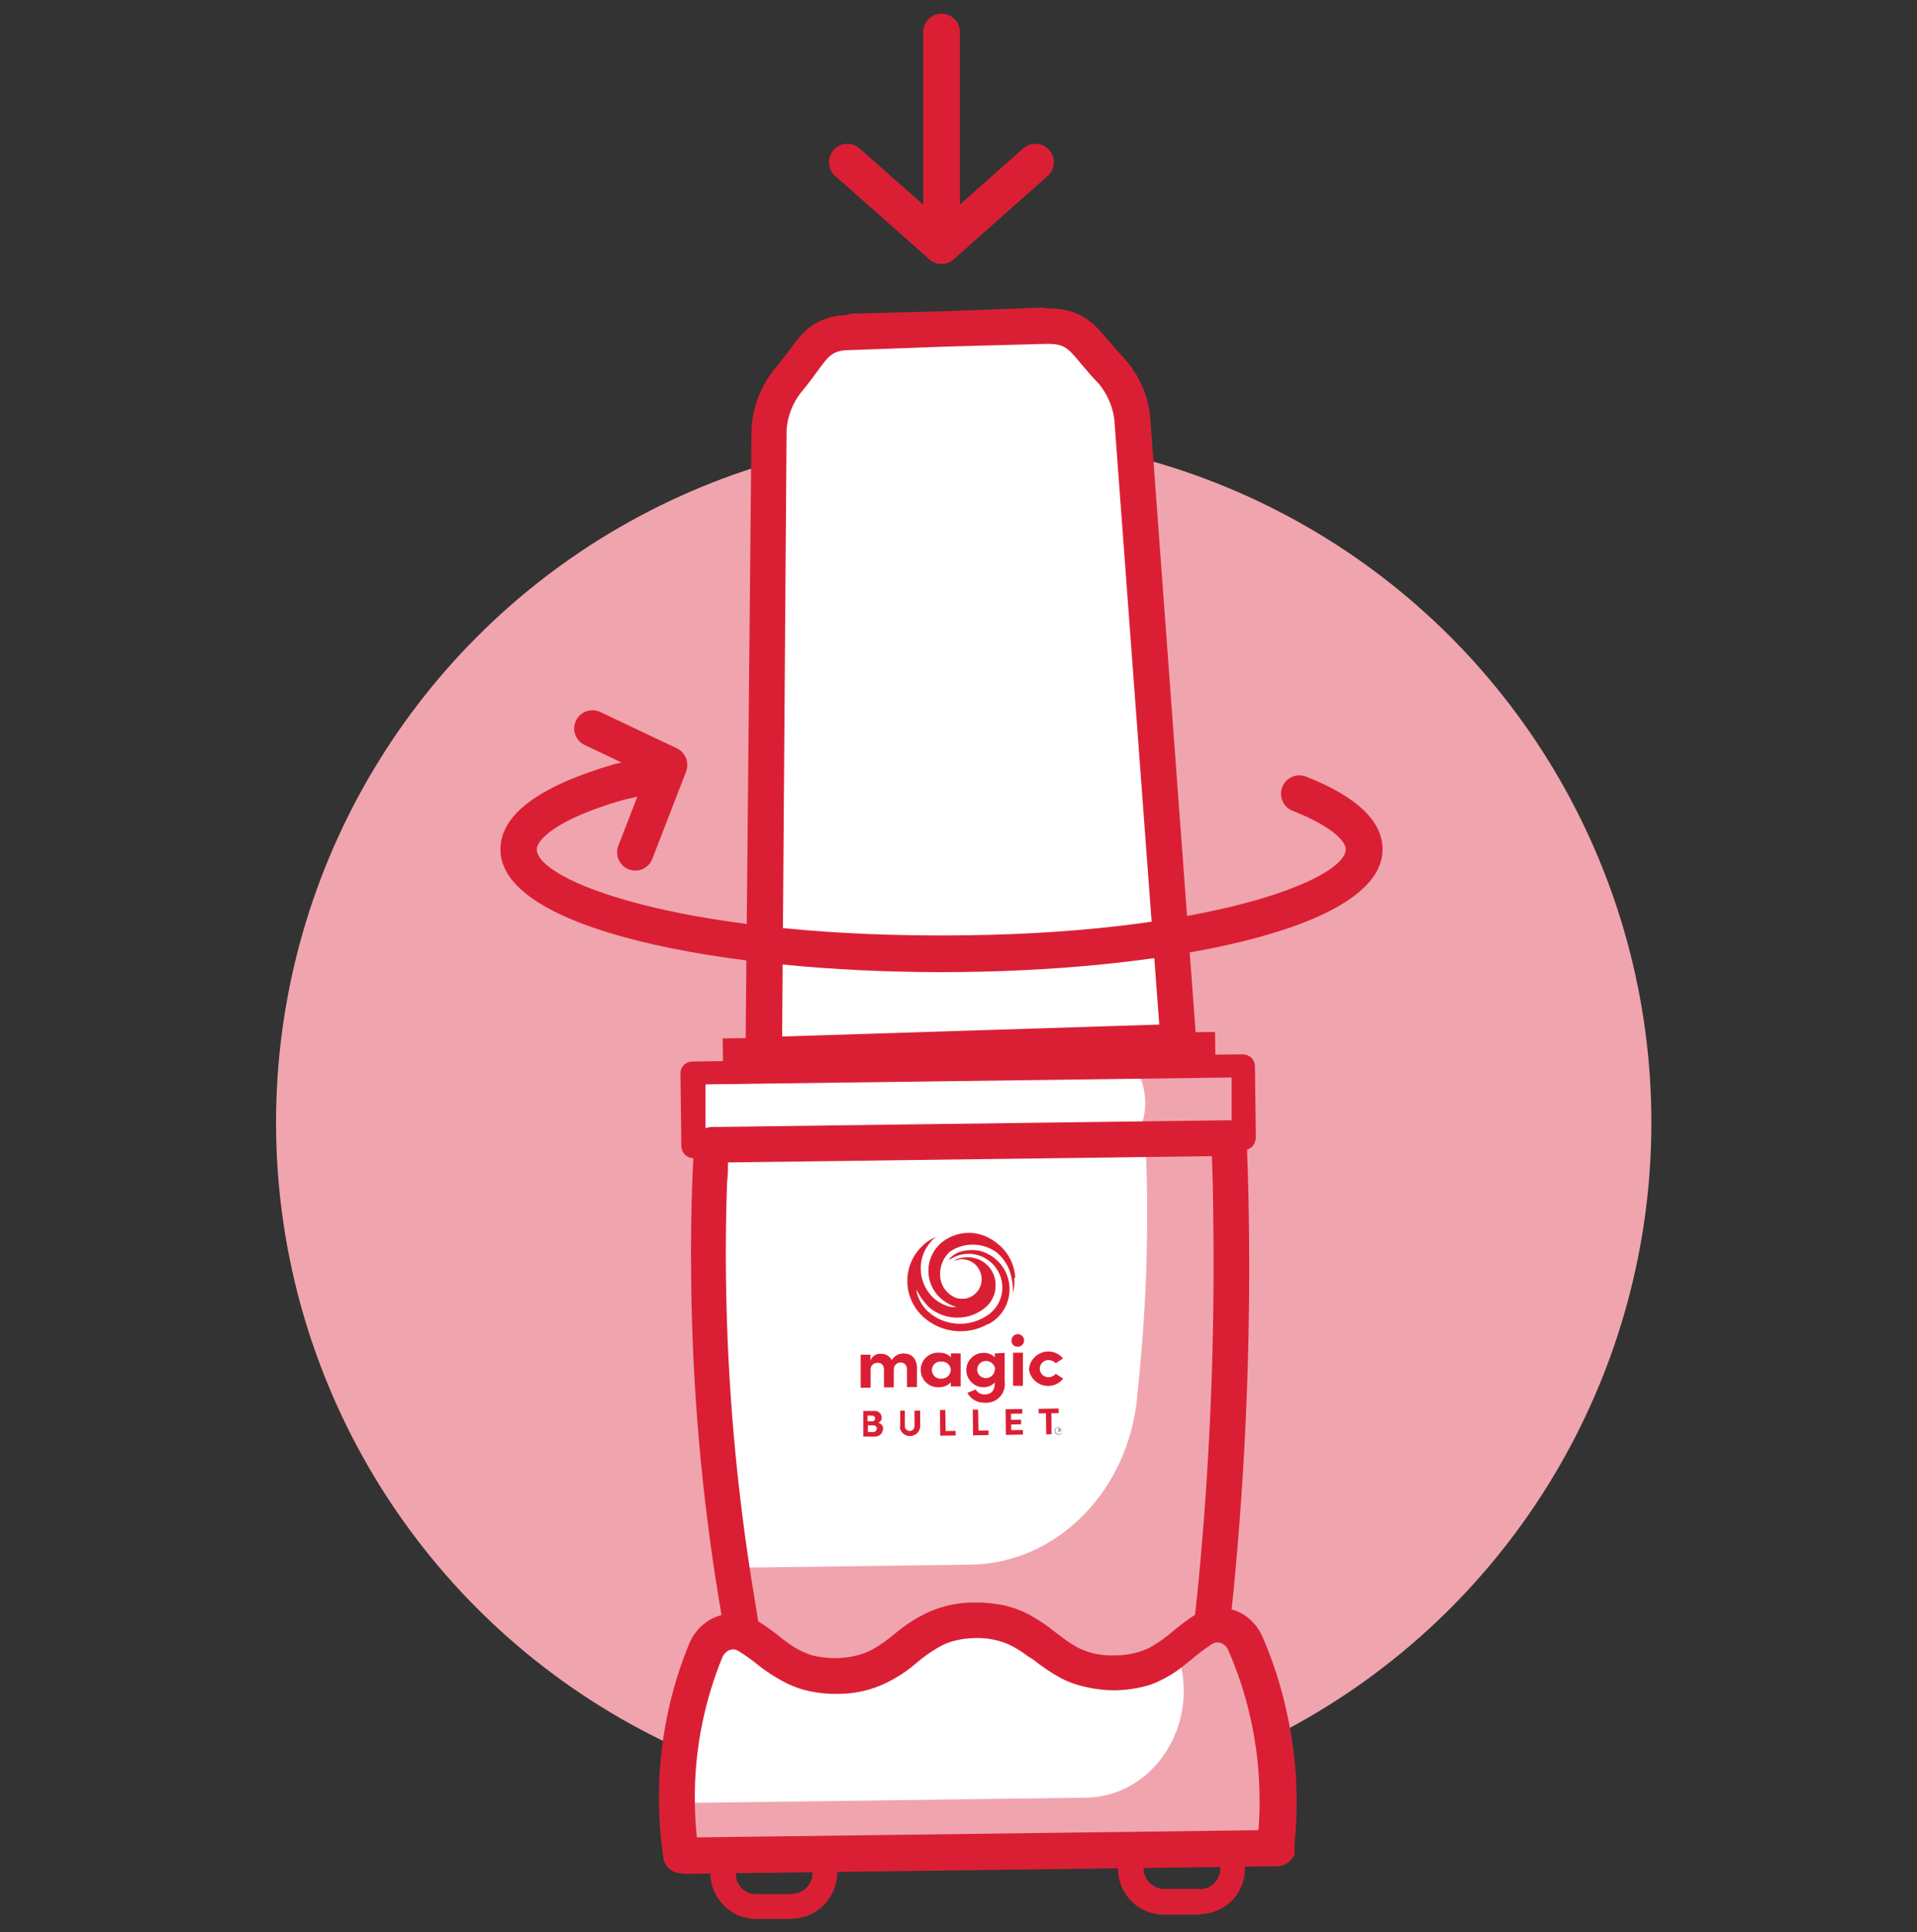 <svg width="125" height="126" viewBox="0 0 125 126" fill="none" xmlns="http://www.w3.org/2000/svg">
<rect x="0" y="0" width="125" height="126" fill="#333333" stroke="none"/>
<circle cx="62.84" cy="73.21" r="44.84" fill="#F0A5AE"/>
<path d="M57.74 21.4H64.57C70.85 21.4 73.94 23.48 73.94 29.76L75.94 67.98H50.06V31.08C50.06 25.73 52.39 21.4 57.74 21.4Z" fill="white"/>
<rect x="47.121" y="67.722" width="32.11" height="7.26" transform="rotate(-0.75 47.121 67.722)" fill="#DA1F34"/>
<path d="M51.67 124.35V123.53H49.33C48.977 123.541 48.633 123.408 48.38 123.16C48.131 122.91 47.987 122.573 47.98 122.22V121.75L52.98 121.68V122.16C52.985 122.512 52.848 122.85 52.6 123.1C52.355 123.357 52.015 123.502 51.66 123.5V125.13C53.29 125.092 54.591 123.76 54.59 122.13V120.84C54.589 120.623 54.503 120.414 54.35 120.26C54.193 120.113 53.986 120.03 53.77 120.03L47.13 120.12C46.913 120.121 46.705 120.207 46.55 120.36C46.403 120.517 46.321 120.724 46.32 120.94V122.23C46.364 123.856 47.694 125.151 49.32 125.15H51.66L51.67 124.35Z" fill="#DA1F34"/>
<path d="M78.26 124V123.19H75.921C75.569 123.195 75.23 123.058 74.981 122.81C74.726 122.566 74.579 122.232 74.57 121.88V121.4L79.57 121.33V121.81C79.587 122.181 79.449 122.543 79.191 122.81C78.94 123.06 78.604 123.203 78.251 123.21V124.84C79.038 124.826 79.789 124.503 80.341 123.94C80.884 123.376 81.185 122.623 81.18 121.84V120.55C81.165 120.102 80.799 119.745 80.35 119.74L73.71 119.83C73.491 119.829 73.281 119.92 73.13 120.08C72.98 120.235 72.898 120.444 72.9 120.66V121.95C72.944 123.576 74.274 124.871 75.9 124.87H78.231L78.26 124Z" fill="#DA1F34"/>
<rect x="45.2" y="69.938" width="35.77" height="4.73" transform="rotate(-0.75 45.2 69.938)" fill="white"/>
<path d="M81 69.48V74.21L74 74.3C74.9 72.852 74.9 71.018 74 69.57L81 69.48Z" fill="#F0A5AE"/>
<path d="M81.09 74.21V73.42L46 73.88V70.72L80.31 70.27V74.27H81.1H81.89L81.83 69.53C81.825 69.322 81.739 69.125 81.59 68.98C81.438 68.838 81.237 68.76 81.03 68.76L45.14 69.23C44.933 69.232 44.736 69.314 44.59 69.46C44.441 69.608 44.362 69.811 44.37 70.02L44.43 74.76C44.436 74.966 44.518 75.162 44.66 75.31C44.813 75.456 45.018 75.535 45.23 75.53L81.1 75C81.309 75.001 81.511 74.918 81.66 74.77C81.8 74.617 81.878 74.417 81.88 74.21H81.09Z" fill="#DA1F34"/>
<path d="M78.65 111L49.35 111.38C48.7 108.01 48.18 108.11 47.74 104.38C46.57 94.524 46.355 84.578 47.1 74.68L79.94 74.25C80.897 84.041 80.94 93.901 80.07 103.7C79.73 107.56 79.21 107.56 78.65 111.03" fill="white"/>
<path d="M80.08 103.67C79.74 107.53 79.22 107.53 78.67 111L49.56 111.38C49.01 108.48 48.56 105.43 48.11 102.24L63.28 102.04C68.91 101.97 73.6 97.24 74.16 91.04C74.155 91.004 74.155 90.966 74.16 90.93C74.766 85.409 74.943 79.849 74.69 74.3L79.93 74.23C80.881 84.022 80.928 93.88 80.07 103.68" fill="#F0A5AE"/>
<path d="M77.85 114.69V113.9L49.7 114.06V114.84L50.47 114.69C49.82 111.36 49.41 107.77 48.78 104.01C47.672 97.245 47.077 90.405 47 83.55C47 80.84 47 78.63 47.08 77.09C47.08 76.33 47.14 75.73 47.16 75.33C47.16 75.13 47.16 74.98 47.16 74.87C47.16 74.76 47.16 74.78 47.16 74.76L46.38 74.7V75.49L80.14 75V74.21H79.35V74.3C79.35 74.7 79.45 76.53 79.49 79.3C79.603 87.386 79.269 95.471 78.49 103.52C78.1 107.37 77.65 111.03 77.09 114.52L77.82 110.97L78.64 114.78C79.22 111.28 79.64 107.59 80.06 103.72C80.842 95.611 81.176 87.466 81.06 79.32C81.01 76.09 80.92 74.15 80.92 74.14C80.889 73.72 80.541 73.394 80.12 73.39L46.41 73.83C46 73.834 45.661 74.151 45.63 74.56C45.63 74.56 45.35 78.05 45.42 83.56C45.509 90.495 46.114 97.415 47.23 104.26C47.85 107.97 48.23 111.57 48.93 114.98C49.006 115.351 49.332 115.618 49.71 115.62L77.86 115.46C78.24 115.46 78.52 111.46 78.58 111.13L77.85 114.69Z" fill="#DA1F34"/>
<path fill-rule="evenodd" clip-rule="evenodd" d="M77.5 118.27V115.85L49.71 116C49.152 116.004 48.671 115.608 48.57 115.06C48.17 113.06 47.86 110.97 47.57 108.78C47.522 108.465 47.475 108.147 47.427 107.827C47.253 106.661 47.076 105.468 46.88 104.33C45.748 97.466 45.142 90.526 45.07 83.57C45.001 78.253 45.249 74.853 45.269 74.583L45.27 74.57C45.316 73.976 45.804 73.514 46.4 73.5L80.11 73.06C80.733 73.053 81.252 73.537 81.29 74.16C81.29 74.275 81.299 74.538 81.314 74.933V74.933V74.933V74.933V74.933V74.934V74.934L81.314 74.934L81.314 74.934L81.314 74.935C81.346 75.815 81.402 77.347 81.43 79.36C81.555 87.519 81.222 95.678 80.43 103.8C79.98 108.23 79.53 111.8 79.01 114.88L78.69 116.81L78.38 115.38C78.27 115.69 78.16 115.8 78.01 115.83L77.5 118.27ZM49.61 115.27H49.71L77.48 115.12V114.65L76.75 114.52V114.3L50.82 114.45V114.64L50.89 115.01L49.61 115.27ZM46 74.63C45.994 74.583 45.994 74.536 46 74.49L46.02 75.82H46.72C46.68 76.173 46.66 76.593 46.66 77.08C46.59 78.47 46.59 80.72 46.59 83.55C46.669 90.425 47.268 97.285 48.38 104.07C48.626 105.61 48.856 107.12 49.07 108.6C49.33 110.36 49.58 112.05 49.87 113.68H49.29V114.92C48.914 112.922 48.616 110.894 48.3 108.74L48.29 108.67C48.253 108.427 48.216 108.182 48.179 107.937C47.995 106.71 47.808 105.46 47.6 104.21C46.486 97.381 45.884 90.478 45.8 83.56C45.739 78.85 45.936 75.669 45.988 74.84C45.995 74.719 46 74.648 46 74.63ZM47.47 75.81C47.47 76.16 47.47 76.6 47.41 77.11C47.36 78.49 47.3 80.73 47.34 83.54C47.431 90.396 48.039 97.235 49.16 104C49.42 105.54 49.64 107.06 49.85 108.54L49.948 109.199C50.182 110.762 50.406 112.265 50.67 113.73L76.86 113.58C77.31 110.74 77.7 107.58 78.11 103.58C78.893 95.545 79.227 87.472 79.11 79.4C79.11 77.9 79.066 76.68 79.034 75.808V75.808C79.029 75.662 79.024 75.526 79.02 75.4L47.47 75.81ZM77.63 113.52L77.77 112.81L77.75 112.91L77.63 113.52ZM78.18 111.06L78.76 111.16C79.06 108.96 79.35 106.52 79.63 103.71C80.422 95.619 80.756 87.489 80.63 79.36C80.63 76.6 80.522 74.758 80.493 74.276L80.49 74.21C80.5 74.154 80.5 74.096 80.49 74.04V74.21V75.37H79.73C79.73 75.793 79.745 76.323 79.764 76.95L79.764 76.951C79.785 77.642 79.809 78.453 79.82 79.37C79.941 87.469 79.608 95.568 78.82 103.63C78.57 106.08 78.32 108.24 78.06 110.21H78.15V111.11L78.18 111.06ZM46.48 74.279L46.24 74.26L46.44 74.28L46.48 74.279ZM47.6 74.37L46.48 74.279L80.15 73.84C80.198 73.825 80.251 73.825 80.3 73.84L79 73.9V74.36V74.65L47.51 75.05L47.6 74.37Z" fill="#DA1F34"/>
<path d="M66.2 83.32C66.157 82.521 65.797 81.772 65.2 81.24C64.907 80.969 64.568 80.753 64.2 80.6C63.212 80.212 62.091 80.413 61.3 81.12C60.813 81.576 60.536 82.213 60.536 82.88C60.536 83.547 60.813 84.184 61.3 84.64C61.51 84.834 61.749 84.993 62.01 85.11C62.122 85.161 62.239 85.198 62.36 85.22C62.214 85.247 62.065 85.247 61.92 85.22C61.506 85.112 61.127 84.898 60.82 84.6C59.808 83.598 59.772 81.975 60.74 80.93C60.826 80.836 60.927 80.759 61.04 80.7C60.898 80.736 60.764 80.793 60.64 80.87C60.465 80.973 60.304 81.097 60.16 81.24C59.514 81.847 59.153 82.697 59.164 83.583C59.176 84.469 59.559 85.31 60.22 85.9C61.378 86.936 63.068 87.117 64.42 86.35H64.47C65.426 85.836 65.959 84.779 65.802 83.705C65.646 82.63 64.833 81.769 63.77 81.55H63.71C63.306 81.495 62.895 81.537 62.51 81.67C62.321 81.748 62.148 81.86 62 82C61.954 82.038 61.914 82.081 61.88 82.13H61.95C62.302 81.902 62.711 81.778 63.13 81.77C64.339 81.759 65.332 82.721 65.36 83.93C65.373 84.718 64.96 85.452 64.28 85.85C63.111 86.588 61.596 86.475 60.55 85.57C60.175 85.231 59.907 84.789 59.78 84.3C59.77 84.24 59.77 84.18 59.78 84.12L59.83 84.24C60.022 84.608 60.268 84.945 60.56 85.24C61.63 86.167 63.219 86.167 64.29 85.24C64.383 85.16 64.467 85.069 64.54 84.97C64.789 84.642 64.923 84.242 64.92 83.83C64.929 83.326 64.727 82.841 64.362 82.493C63.997 82.145 63.503 81.966 63 82C62.725 82 62.455 82.065 62.21 82.19C62.21 82.19 62.43 82.19 62.54 82.13C62.888 82.085 63.24 82.183 63.515 82.401C63.79 82.62 63.965 82.941 64 83.29C64.077 83.981 63.588 84.606 62.9 84.7H62.74C62.59 84.71 62.439 84.686 62.3 84.63C61.699 84.378 61.305 83.792 61.3 83.14C61.286 82.585 61.503 82.049 61.9 81.66C62.816 81.009 64.044 81.009 64.96 81.66C65.488 82.083 65.843 82.684 65.96 83.35C66.033 83.678 66.06 84.015 66.04 84.35C66.133 84.025 66.164 83.686 66.13 83.35" fill="#DA1F34"/>
<path d="M59.79 89.27V90.46H59.14V89.33C59.14 88.99 58.95 88.86 58.72 88.86C58.49 88.86 58.29 89.01 58.28 89.34V90.48H57.64V89.34C57.64 89.01 57.45 88.87 57.23 88.88C57.1 88.87 56.972 88.919 56.882 89.014C56.793 89.11 56.751 89.241 56.77 89.37V90.5H56.12V88.35H56.76V88.74C56.85 88.46 57.117 88.276 57.41 88.29C57.716 88.269 58.005 88.43 58.15 88.7C58.309 88.432 58.599 88.269 58.91 88.27C59.49 88.27 59.79 88.64 59.8 89.27" fill="#DA1F34"/>
<path fill-rule="evenodd" clip-rule="evenodd" d="M62.64 90.42V88.27L62.01 88.26V88.52C61.816 88.322 61.548 88.213 61.27 88.22C60.843 88.18 60.43 88.385 60.204 88.75C59.978 89.114 59.978 89.576 60.204 89.94C60.43 90.305 60.843 90.51 61.27 90.47C61.547 90.469 61.812 90.353 62 90.15V90.42H62.64ZM61.816 88.949C61.929 89.052 61.995 89.197 62 89.35H61.99C61.988 89.503 61.924 89.648 61.813 89.754C61.702 89.859 61.553 89.915 61.4 89.91C61.184 89.939 60.971 89.84 60.854 89.656C60.736 89.473 60.736 89.237 60.854 89.054C60.971 88.87 61.184 88.771 61.4 88.8C61.553 88.792 61.703 88.846 61.816 88.949Z" fill="#DA1F34"/>
<path fill-rule="evenodd" clip-rule="evenodd" d="M65.51 90.09V88.23L64.87 88.27V88.52C64.674 88.325 64.406 88.22 64.13 88.23C63.511 88.23 63.01 88.731 63.01 89.35C63.01 89.969 63.511 90.47 64.13 90.47C64.409 90.475 64.677 90.362 64.87 90.16C64.87 90.72 64.62 90.94 64.2 90.94C63.962 90.947 63.74 90.825 63.62 90.62L63.08 90.84C63.304 91.251 63.742 91.499 64.21 91.48C64.58 91.512 64.944 91.372 65.198 91.101C65.451 90.83 65.566 90.457 65.51 90.09ZM64.28 88.76C64.598 88.749 64.868 88.992 64.89 89.31H64.87C64.859 89.628 64.598 89.88 64.28 89.88C63.971 89.88 63.72 89.629 63.72 89.32C63.72 89.011 63.971 88.76 64.28 88.76Z" fill="#DA1F34"/>
<path fill-rule="evenodd" clip-rule="evenodd" d="M66.173 87.059C66.024 87.139 65.939 87.302 65.96 87.47C65.965 87.575 66.013 87.672 66.092 87.741C66.172 87.809 66.276 87.841 66.38 87.83C66.549 87.825 66.698 87.716 66.754 87.556C66.81 87.397 66.762 87.219 66.634 87.109C66.505 86.999 66.323 86.979 66.173 87.059ZM66.7 90.38V88.22H66.06V90.38H66.7Z" fill="#DA1F34"/>
<path d="M67.1 89.28C67.148 88.774 67.495 88.347 67.98 88.196C68.465 88.045 68.993 88.201 69.32 88.59L68.84 88.91C68.719 88.772 68.543 88.696 68.36 88.7C68.051 88.7 67.8 88.951 67.8 89.26C67.8 89.569 68.051 89.82 68.36 89.82C68.544 89.82 68.72 89.74 68.84 89.6L69.33 89.91C69.014 90.31 68.49 90.48 68 90.342C67.51 90.204 67.151 89.785 67.09 89.28" fill="#DA1F34"/>
<path fill-rule="evenodd" clip-rule="evenodd" d="M57.406 93.562C57.508 93.469 57.568 93.338 57.57 93.2H57.59C57.598 93 57.457 92.825 57.26 92.79C57.408 92.74 57.503 92.596 57.49 92.44C57.486 92.314 57.428 92.195 57.33 92.115C57.232 92.034 57.105 92 56.98 92.02H56.29V93.69H57.03C57.168 93.701 57.304 93.655 57.406 93.562ZM56.57 92.32V92.69H56.88C56.929 92.693 56.976 92.675 57.011 92.641C57.045 92.606 57.063 92.559 57.06 92.51C57.067 92.46 57.05 92.411 57.015 92.375C56.979 92.34 56.929 92.323 56.88 92.33L56.57 92.32ZM57.18 93.17C57.178 93.11 57.151 93.053 57.105 93.013C57.06 92.974 57 92.954 56.94 92.96H56.59V93.39H56.93C56.992 93.396 57.053 93.375 57.099 93.333C57.144 93.291 57.17 93.232 57.17 93.17H57.18Z" fill="#DA1F34"/>
<path d="M58.7 93.07V92H59V93.06C59.027 93.213 59.16 93.324 59.315 93.324C59.47 93.324 59.603 93.213 59.63 93.06V92H60V93.07C59.959 93.406 59.673 93.658 59.335 93.658C58.996 93.658 58.711 93.406 58.67 93.07" fill="#DA1F34"/>
<path d="M61.29 91.96H61.64L61.66 93.33L62.31 93.32L62.32 93.62L61.31 93.63L61.29 91.96Z" fill="#DA1F34"/>
<path d="M63.43 91.93H63.78L63.8 93.3L64.45 93.29L64.46 93.59L63.45 93.61L63.43 91.93Z" fill="#DA1F34"/>
<path d="M66.7 93.26V93.56L65.59 93.58L65.57 91.91L66.66 91.89V92.19L65.92 92.2L65.93 92.6L66.58 92.59V92.89L65.93 92.9L65.94 93.27L66.7 93.26Z" fill="#DA1F34"/>
<path d="M69.03 92.16L68.56 92.17L68.57 93.54H68.22L68.2 92.17L67.73 92.18L67.72 91.88L69.03 91.86V92.16Z" fill="#DA1F34"/>
<path fill-rule="evenodd" clip-rule="evenodd" d="M69.04 93.58C69.189 93.58 69.31 93.459 69.31 93.31H69.32C69.32 93.25 69.296 93.192 69.252 93.151C69.239 93.138 69.225 93.128 69.209 93.119C69.16 93.08 69.097 93.057 69.03 93.06C68.959 93.054 68.888 93.079 68.836 93.129C68.785 93.179 68.757 93.248 68.76 93.32C68.76 93.393 68.79 93.462 68.843 93.511C68.896 93.561 68.968 93.586 69.04 93.58ZM69.31 93.31C69.304 93.232 69.266 93.164 69.209 93.119C69.173 93.098 69.132 93.088 69.09 93.09C69.002 93.071 68.912 93.107 68.861 93.182C68.811 93.256 68.811 93.354 68.861 93.428C68.912 93.503 69.002 93.539 69.09 93.52C69.208 93.52 69.305 93.428 69.31 93.31ZM69.17 93.3L69.24 93.38H69.17L69.1 93.3V93.39H69V93.14H69.11C69.135 93.137 69.16 93.145 69.177 93.163C69.195 93.18 69.203 93.205 69.2 93.23C69.201 93.264 69.181 93.294 69.151 93.306L69.17 93.3Z" fill="#A7A7A8"/>
<path d="M83.17 120.5L44.71 121C44.267 118.036 44.348 115.016 44.95 112.08C45.261 110.564 45.713 109.081 46.3 107.65C46.485 107.128 46.892 106.714 47.411 106.521C47.931 106.328 48.509 106.375 48.99 106.65C50.74 107.65 51.74 109.34 54.8 109.3C59.29 109.24 59.24 105.67 63.73 105.61C68.22 105.55 68.27 109.12 72.73 109.06C75.8 109.06 76.73 107.35 78.47 106.27C78.944 105.981 79.522 105.918 80.048 106.098C80.573 106.277 80.992 106.681 81.19 107.2C81.873 108.743 82.395 110.351 82.75 112C83.362 114.807 83.504 117.696 83.17 120.55" fill="white"/>
<path d="M83.17 120.5L44.47 121.01C44.302 119.878 44.212 118.735 44.2 117.59L70.74 117.24C74.89 117.24 77.95 113.05 77.02 108.71C77.02 108.71 77.02 108.64 77.02 108.61C76.94 108.26 76.86 107.91 76.77 107.61C77.318 107.144 77.893 106.71 78.49 106.31C78.968 106.021 79.548 105.958 80.077 106.137C80.605 106.316 81.027 106.72 81.23 107.24C81.892 108.773 82.401 110.367 82.75 112C83.368 114.806 83.51 117.697 83.17 120.55" fill="#F0A5AE"/>
<path d="M83.11 120.5V119.72L44.41 120.22V121L45.19 120.88C45.027 119.77 44.936 118.651 44.92 117.53C44.886 114.264 45.504 111.024 46.74 108C46.833 107.777 46.985 107.583 47.18 107.44C47.354 107.314 47.565 107.247 47.78 107.25C47.97 107.244 48.157 107.293 48.32 107.39C48.715 107.634 49.096 107.901 49.46 108.19C50.073 108.71 50.744 109.156 51.46 109.52C51.899 109.732 52.362 109.89 52.84 109.99C53.403 110.103 53.976 110.157 54.55 110.15C55.589 110.153 56.614 109.921 57.55 109.47C58.098 109.193 58.614 108.858 59.09 108.47C59.681 107.923 60.32 107.431 61 107C61.343 106.806 61.709 106.658 62.09 106.56C62.567 106.437 63.057 106.373 63.55 106.37C64.357 106.337 65.162 106.491 65.9 106.82C66.355 107.035 66.784 107.3 67.18 107.61C67.847 108.159 68.56 108.651 69.31 109.08C69.774 109.326 70.268 109.511 70.78 109.63C71.39 109.77 72.014 109.834 72.64 109.82C73.383 109.821 74.122 109.707 74.83 109.48C75.659 109.194 76.43 108.764 77.11 108.21C77.653 107.743 78.225 107.309 78.82 106.91C78.978 106.808 79.162 106.752 79.35 106.75C79.59 106.753 79.82 106.841 80 107C80.203 107.135 80.363 107.326 80.46 107.55C81.103 109.032 81.602 110.572 81.95 112.15C82.307 113.794 82.502 115.468 82.53 117.15C82.542 118.239 82.482 119.328 82.35 120.41L83.14 120.5L83.92 120.6C84.057 119.449 84.117 118.289 84.1 117.13C84.077 115.331 83.872 113.538 83.49 111.78C83.123 110.105 82.59 108.47 81.9 106.9C81.691 106.397 81.344 105.964 80.9 105.65C80.454 105.36 79.932 105.207 79.4 105.21C78.922 105.221 78.456 105.359 78.05 105.61C77.605 105.898 77.178 106.212 76.77 106.55C76.253 107.016 75.682 107.419 75.07 107.75C74.754 107.918 74.418 108.045 74.07 108.13C73.624 108.231 73.168 108.285 72.71 108.29C71.903 108.321 71.099 108.167 70.36 107.84C69.91 107.622 69.484 107.358 69.09 107.05C68.421 106.503 67.708 106.012 66.96 105.58C66.469 105.316 65.944 105.121 65.4 105C64.79 104.86 64.165 104.796 63.54 104.81C62.502 104.804 61.477 105.033 60.54 105.48C59.992 105.757 59.476 106.092 59 106.48C58.417 106.995 57.791 107.46 57.13 107.87C56.783 108.062 56.413 108.21 56.03 108.31C55.553 108.434 55.062 108.494 54.57 108.49C53.986 108.509 53.403 108.438 52.84 108.28C52.176 108.056 51.557 107.718 51.01 107.28C50.405 106.818 49.774 106.391 49.12 106C48.707 105.758 48.238 105.631 47.76 105.63C47.233 105.641 46.722 105.808 46.29 106.11C45.844 106.422 45.496 106.856 45.29 107.36C44.689 108.839 44.221 110.368 43.89 111.93C43.264 114.958 43.179 118.073 43.64 121.13C43.7 121.519 44.036 121.805 44.43 121.8L83.13 121.3C83.522 121.293 83.85 120.999 83.9 120.61L83.11 120.5Z" fill="#DA1F34"/>
<path fill-rule="evenodd" clip-rule="evenodd" d="M43.26 121.17C43.344 121.742 43.833 122.166 44.41 122.17L44.66 122.21L83.35 121.71C83.78 121.684 84.163 121.428 84.35 121.04H84.41V120.67V120.3C84.512 119.253 84.558 118.202 84.55 117.15C84.522 115.33 84.311 113.518 83.92 111.74C83.555 110.024 83.019 108.349 82.32 106.74C82.071 106.166 81.661 105.677 81.14 105.33C80.153 104.697 78.888 104.697 77.9 105.33C77.431 105.636 76.98 105.97 76.55 106.33C76.055 106.766 75.516 107.148 74.94 107.47C74.619 107.619 74.284 107.736 73.94 107.82C73.524 107.915 73.098 107.962 72.67 107.96C71.919 107.99 71.17 107.85 70.48 107.55C70.05 107.342 69.644 107.088 69.27 106.79L68.84 106.47C68.293 106.025 67.708 105.63 67.09 105.29C66.598 105.036 66.078 104.842 65.54 104.71C64.883 104.57 64.212 104.503 63.54 104.51C62.444 104.502 61.359 104.745 60.37 105.22C59.801 105.497 59.261 105.832 58.76 106.22L58.34 106.55C57.904 106.928 57.432 107.263 56.93 107.55C56.615 107.725 56.279 107.859 55.93 107.95C54.947 108.204 53.914 108.204 52.93 107.95C52.311 107.746 51.732 107.434 51.22 107.03C51.06 106.92 50.9 106.79 50.74 106.66C50.285 106.297 49.807 105.963 49.31 105.66C48.842 105.373 48.3 105.227 47.75 105.24C47.149 105.247 46.564 105.436 46.07 105.78C45.566 106.136 45.174 106.628 44.94 107.2C44.323 108.695 43.847 110.246 43.52 111.83C43.128 113.714 42.943 115.636 42.97 117.56C42.983 118.769 43.079 119.975 43.26 121.17ZM44.42 121.4C44.381 121.411 44.34 121.411 44.3 121.4L45.52 121.21L45.46 120.84V120.58L81.91 120.11V120.37V120.74L83.23 120.9H83.11L44.42 121.4ZM47.79 106C47.338 106.001 46.897 106.144 46.53 106.41C46.137 106.677 45.833 107.057 45.66 107.5C44.349 110.689 43.699 114.112 43.75 117.56C43.764 118.735 43.857 119.908 44.03 121.07C44.026 121.11 44.026 121.15 44.03 121.19V121.07V119.85H44.69C44.61 119.09 44.57 118.32 44.56 117.56C44.534 115.75 44.705 113.943 45.07 112.17C45.38 110.681 45.829 109.225 46.41 107.82C46.527 107.527 46.725 107.274 46.98 107.09C47.214 106.923 47.493 106.832 47.78 106.83C48.04 106.834 48.294 106.903 48.52 107.03C48.928 107.282 49.322 107.555 49.7 107.85L49.81 107.94C50.382 108.408 51.002 108.814 51.66 109.15C52.075 109.344 52.512 109.488 52.96 109.58C54.464 109.889 56.027 109.722 57.43 109.1C57.957 108.819 58.453 108.484 58.91 108.1L59.31 107.77C59.783 107.362 60.292 106.997 60.83 106.68C61.203 106.472 61.599 106.311 62.01 106.2C62.521 106.074 63.044 106.007 63.57 106C64.433 105.981 65.289 106.148 66.08 106.49C66.558 106.719 67.01 106.997 67.43 107.32L67.85 107.64C68.365 108.062 68.918 108.437 69.5 108.76C69.937 108.987 70.401 109.158 70.88 109.27C71.46 109.407 72.055 109.471 72.65 109.46C73.357 109.459 74.058 109.348 74.73 109.13C75.51 108.88 76.24 108.498 76.89 108L77.39 107.6C77.781 107.263 78.195 106.956 78.63 106.68C78.848 106.54 79.101 106.463 79.36 106.46C79.648 106.457 79.93 106.541 80.17 106.7C80.437 106.876 80.645 107.126 80.77 107.42C81.418 108.895 81.923 110.429 82.28 112C82.652 113.675 82.849 115.384 82.87 117.1C82.87 117.83 82.87 118.57 82.8 119.31H83.47V120.14H83.55C83.657 119.127 83.704 118.109 83.69 117.09C83.664 115.321 83.459 113.558 83.08 111.83C82.719 110.176 82.197 108.562 81.52 107.01C81.329 106.572 81.017 106.197 80.62 105.93C80.241 105.678 79.795 105.546 79.34 105.55C78.929 105.552 78.527 105.67 78.18 105.89C77.749 106.171 77.334 106.478 76.94 106.81C76.393 107.285 75.796 107.701 75.16 108.05C74.812 108.229 74.442 108.363 74.06 108.45C73.589 108.565 73.106 108.622 72.62 108.62C71.758 108.652 70.9 108.488 70.11 108.14C69.633 107.911 69.18 107.633 68.76 107.31L68.33 106.98C67.817 106.558 67.265 106.186 66.68 105.87C66.246 105.643 65.786 105.468 65.31 105.35C64.731 105.211 64.136 105.151 63.54 105.17C62.554 105.159 61.578 105.378 60.69 105.81C60.162 106.082 59.668 106.418 59.22 106.81L58.8 107.14C58.331 107.545 57.825 107.907 57.29 108.22C56.918 108.428 56.522 108.589 56.11 108.7C55.601 108.832 55.077 108.899 54.55 108.9C53.93 108.905 53.311 108.828 52.71 108.67C52.01 108.453 51.353 108.115 50.77 107.67L50.27 107.29C49.844 106.926 49.393 106.592 48.92 106.29C48.575 106.098 48.186 105.998 47.79 106ZM47.41 107.7C47.522 107.62 47.654 107.575 47.79 107.57H47.78C47.908 107.566 48.033 107.6 48.14 107.67C48.526 107.904 48.896 108.161 49.25 108.44L49.36 108.53C49.979 109.028 50.649 109.457 51.36 109.81C51.825 110.033 52.315 110.197 52.82 110.3C53.409 110.425 54.009 110.482 54.61 110.47C55.707 110.479 56.792 110.236 57.78 109.76C58.35 109.483 58.89 109.148 59.39 108.76L59.8 108.42C60.242 108.043 60.717 107.709 61.22 107.42C61.533 107.238 61.87 107.1 62.22 107.01C62.672 106.895 63.135 106.835 63.6 106.83C64.352 106.807 65.1 106.95 65.79 107.25C66.218 107.458 66.624 107.71 67 108L67.38 108.24C67.936 108.686 68.528 109.084 69.15 109.43C69.64 109.687 70.161 109.879 70.7 110C71.352 110.158 72.02 110.238 72.69 110.24C73.473 110.228 74.251 110.107 75 109.88C75.862 109.558 76.661 109.088 77.36 108.49C77.38 108.474 77.4 108.459 77.42 108.443C77.578 108.321 77.728 108.204 77.87 108.08C78.239 107.77 78.627 107.483 79.03 107.22C79.135 107.152 79.256 107.114 79.38 107.11C79.519 107.113 79.654 107.154 79.77 107.23C79.915 107.324 80.027 107.46 80.09 107.62C80.729 109.078 81.222 110.595 81.56 112.15C81.923 113.792 82.114 115.468 82.13 117.15C82.14 117.88 82.12 118.62 82.06 119.36L45.44 119.83C45.36 119.07 45.31 118.3 45.31 117.54C45.281 115.783 45.449 114.029 45.81 112.31C46.109 110.867 46.541 109.454 47.1 108.09C47.163 107.932 47.271 107.797 47.41 107.7Z" fill="#DA1F34"/>
<path fill-rule="evenodd" clip-rule="evenodd" d="M49.24 69.35C49.387 69.493 49.585 69.572 49.79 69.57L49.82 69.55L76.82 68.7C77.034 68.692 77.236 68.598 77.38 68.44C77.519 68.28 77.591 68.072 77.58 67.86L74.58 27.19C74.427 25.882 73.876 24.653 73 23.67C72.582 23.242 72.254 22.851 71.957 22.496C71.941 22.477 71.926 22.459 71.91 22.44C70.96 21.26 70.26 20.44 68.19 20.44C68.088 20.42 67.983 20.42 67.88 20.44L61.74 20.66L55.59 20.83C55.486 20.833 55.385 20.857 55.29 20.9C53.23 21.02 52.58 21.9 51.7 23.1C51.43 23.48 51.12 23.91 50.7 24.4C49.892 25.433 49.425 26.69 49.36 28L49 68.78C48.996 68.995 49.083 69.203 49.24 69.35ZM55.51 22.45L61.79 22.22L68.05 22.05C69.49 22.02 69.79 22.38 70.69 23.46C71.01 23.85 71.38 24.28 71.86 24.78C72.479 25.498 72.875 26.38 73 27.32L75.9 67.22L50.53 68.02L50.88 28.02C50.95 27.071 51.298 26.163 51.88 25.41C52.33 24.88 52.67 24.43 52.96 24.02L52.971 24.005C53.793 22.886 54.077 22.5 55.51 22.45Z" fill="#DA1F34"/>
<path fill-rule="evenodd" clip-rule="evenodd" d="M48.95 69.67C49.178 69.876 49.472 69.993 49.78 70L76.88 69.09C77.196 69.08 77.495 68.943 77.71 68.71C77.919 68.475 78.024 68.164 78 67.85L75 27.19C74.859 25.796 74.286 24.481 73.36 23.43C72.93 22.98 72.59 22.58 72.29 22.22L72.285 22.215C71.287 21.047 70.486 20.11 68.29 20.11C68.165 20.078 68.038 20.061 67.91 20.06L61.77 20.29L55.62 20.45C55.493 20.456 55.368 20.483 55.25 20.53C53.057 20.669 52.344 21.643 51.449 22.868L51.44 22.88C51.392 22.943 51.343 23.007 51.293 23.072C51.044 23.401 50.773 23.758 50.44 24.15C49.575 25.254 49.072 26.599 49 28L48.61 68.83C48.603 69.145 48.726 69.448 48.95 69.67ZM61.77 21L67.92 20.81C67.975 20.83 68.023 20.864 68.06 20.91H68.13H68.2C70.099 20.91 70.691 21.617 71.595 22.697L71.64 22.75C71.985 23.185 72.352 23.602 72.74 24C73.522 24.912 74.016 26.037 74.16 27.23L77.16 67.9C77.168 68.009 77.132 68.117 77.06 68.2C76.986 68.282 76.88 68.33 76.77 68.33L49.77 69.19C49.669 69.181 49.574 69.139 49.5 69.07C49.417 68.997 49.373 68.89 49.38 68.78L49.73 28C49.788 26.739 50.235 25.527 51.01 24.53C51.41 24.04 51.73 23.6 52.01 23.21L52.018 23.198C52.873 22.035 53.436 21.27 55.32 21.16H55.46C55.509 21.151 55.56 21.151 55.61 21.16L61.77 21ZM50.19 68.37L50.54 28C50.604 26.965 50.977 25.972 51.61 25.15C51.898 24.808 52.14 24.484 52.354 24.197L52.354 24.197C52.466 24.047 52.57 23.907 52.67 23.78L52.675 23.773C53.511 22.638 53.893 22.12 55.51 22.06L61.79 21.83L68.07 21.66C69.67 21.66 70.06 22.109 70.975 23.16L71.01 23.2C71.059 23.258 71.108 23.317 71.158 23.376L71.159 23.377L71.159 23.377C71.447 23.719 71.76 24.091 72.16 24.5C72.843 25.289 73.275 26.264 73.4 27.3L76.34 67.54L50.19 68.37ZM55.54 22.83L61.81 22.6L68.13 22.43C69.38 22.4 69.6 22.65 70.49 23.72C70.526 23.764 70.564 23.808 70.602 23.853C70.894 24.202 71.226 24.597 71.66 25.04C72.204 25.701 72.55 26.501 72.66 27.35L75.59 66.82L51 67.6L51.29 28C51.359 27.151 51.668 26.34 52.18 25.66C52.64 25.11 52.98 24.65 53.27 24.25C53.294 24.217 53.318 24.185 53.341 24.153C54.102 23.122 54.317 22.83 55.54 22.83Z" fill="#DA1F34"/>
<path d="M61.39 17.21C61.098 17.211 60.817 17.104 60.6 16.91L54.46 11.48C53.962 11.041 53.916 10.282 54.355 9.785C54.794 9.288 55.553 9.241 56.05 9.68L60.2 13.35V2.2C60.158 1.747 60.376 1.309 60.763 1.07C61.15 0.831 61.639 0.831 62.026 1.07C62.413 1.309 62.631 1.747 62.59 2.2V16C62.592 16.47 62.318 16.897 61.89 17.09C61.733 17.164 61.563 17.205 61.39 17.21Z" fill="#DA1F34"/>
<path d="M61.39 17.21C60.891 17.209 60.446 16.899 60.27 16.433C60.095 15.966 60.226 15.44 60.6 15.11L66.72 9.68C67.217 9.241 67.976 9.288 68.415 9.785C68.854 10.282 68.807 11.041 68.31 11.48L62.19 16.91C61.968 17.104 61.684 17.211 61.39 17.21Z" fill="#DA1F34"/>
<path d="M41.43 56.78C41.283 56.777 41.138 56.75 41 56.7C40.385 56.458 40.081 55.766 40.32 55.15L42.13 50.49L38.13 48.59C37.744 48.411 37.483 48.04 37.444 47.617C37.406 47.194 37.597 46.782 37.944 46.537C38.292 46.292 38.744 46.251 39.13 46.43L44.13 48.8C44.697 49.071 44.962 49.732 44.74 50.32L42.54 56C42.371 56.468 41.927 56.78 41.43 56.78Z" fill="#DA1F34"/>
<path d="M61.4 63.4C47.1 63.4 32.63 60.65 32.63 55.4C32.63 53.14 35.13 51.27 40.08 49.83L42.85 49.21C43.496 49.067 44.136 49.474 44.28 50.12C44.351 50.431 44.295 50.757 44.124 51.025C43.953 51.294 43.681 51.483 43.37 51.55L40.67 52.16C36.23 53.43 35 54.8 35 55.39C35 57.39 44.06 61.01 61.38 61.01C78.7 61.01 87.75 57.35 87.75 55.39C87.75 54.87 86.86 53.9 84.34 52.9C83.921 52.757 83.615 52.396 83.543 51.959C83.472 51.523 83.645 51.083 83.996 50.813C84.346 50.544 84.817 50.489 85.22 50.67C88.49 51.97 90.15 53.56 90.15 55.39C90.17 60.65 75.69 63.4 61.4 63.4Z" fill="#DA1F34"/>
</svg>
